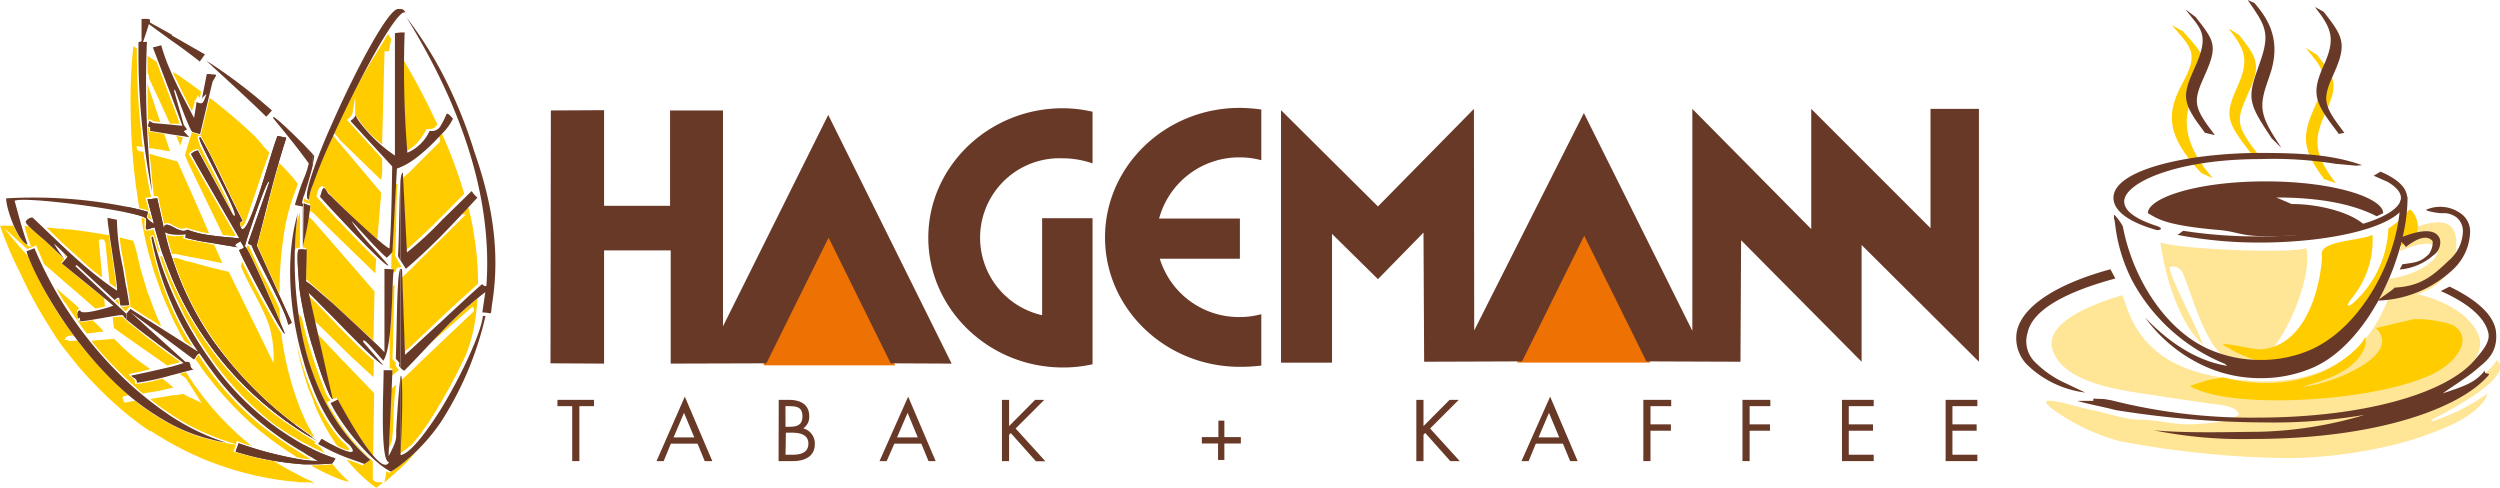 <svg xmlns="http://www.w3.org/2000/svg" width="349" height="68.15" viewBox="0 0 349 68.15"><path d="M484.1,411h-1v-7.67h-2.06v-.88h5.1v.88H484.1Z" transform="translate(-403.22 -346.63)" fill="#693928"/><path d="M496.87,408.57l-1,2.43h-1l3.95-9,3.84,9h-1.06l-1-2.43Zm1.84-4.31-1.46,3.43h2.89Z" transform="translate(-403.22 -346.63)" fill="#693928"/><path d="M511.93,402.45h1.4c1.56,0,2.86.57,2.86,2.31a1.91,1.91,0,0,1-.84,1.67,2.18,2.18,0,0,1,1.62,2.19c0,1.7-1.37,2.38-3.06,2.38h-2Zm.95,3.76h.36c1.08,0,2-.12,2-1.45s-.82-1.43-2-1.43h-.37Zm0,3.9h1c1.07,0,2.19-.26,2.19-1.56s-1.27-1.52-2.31-1.52h-.83Z" transform="translate(-403.22 -346.63)" fill="#693928"/><path d="M528.07,408.57,527,411h-1l4-9,3.84,9h-1l-1-2.43Zm1.85-4.31-1.47,3.43h2.89Z" transform="translate(-403.22 -346.63)" fill="#693928"/><path d="M547.72,402.45H549l-4,4,4.15,4.57h-1.32l-3.5-3.93-.24.24V411h-1v-8.55h1v3.66Z" transform="translate(-403.22 -346.63)" fill="#693928"/><path d="M574.14,405.35v2.3h2.3v.89h-2.3v2.3h-.88v-2.3H571v-.89h2.31v-2.3Z" transform="translate(-403.22 -346.63)" fill="#693928"/><path d="M605.58,402.45h1.28l-4,4L607,411h-1.32l-3.5-3.93-.24.24V411h-1v-8.55h1v3.66Z" transform="translate(-403.22 -346.63)" fill="#693928"/><path d="M617.62,408.57l-1,2.43h-1l4-9,3.84,9h-1.05l-1-2.43Zm1.84-4.31L618,407.69h2.89Z" transform="translate(-403.22 -346.63)" fill="#693928"/><path d="M633.63,403.33v2.54h2.85v.89h-2.85V411h-1v-8.55h3.89v.88Z" transform="translate(-403.22 -346.63)" fill="#693928"/><path d="M647.47,403.33v2.54h2.84v.89h-2.84V411h-1v-8.55h3.89v.88Z" transform="translate(-403.22 -346.63)" fill="#693928"/><path d="M660.36,402.45h4.43v.88h-3.48v2.54h3.38v.89h-3.38v3.35h3.48V411h-4.43Z" transform="translate(-403.22 -346.63)" fill="#693928"/><path d="M674.83,402.45h4.43v.88h-3.48v2.54h3.38v.89h-3.38v3.35h3.48V411h-4.43Z" transform="translate(-403.22 -346.63)" fill="#693928"/><polygon points="9.05 35.63 9.05 35.75 9.23 35.98 9.31 35.9 9.05 35.63 9.05 35.63" fill="#fc0"/><polygon points="9.05 35.75 9.05 35.63 9.01 35.56 8.82 35.41 9.05 35.75 9.05 35.75" fill="#fc0"/><path d="M414.23,382.64l-.34-.34c-.53-.45-1.06-.94-1.63-1.44-.83-.79-1.66-1.59-2.45-2.38l-.12-.08c.57,0,1.29.15,1.82.15.26,0,.53,0,.75.08.69,0,1.33.11,2,.19,1.4.19,2.8.42,4.2.64.31,2.42.76,5,1,7.38-.27-.19-.65-.49-.95-.68l-.57-5.6c-.15-.57-.45-.6-.94-.42l.49,5.23a26.19,26.19,0,0,1-3.22-2.73Z" transform="translate(-403.22 -346.63)" fill="#fc0"/><path d="M425.66,387.22c-.34-.94-.68-1.89-1-2.84l-.46-1.59c-.07-.19-.11-.37-.18-.6-.42-1.59-.76-3.18-1-4.77,0-.11-.07-.38-.07-.42a1.84,1.84,0,0,1,.49.23,6.64,6.64,0,0,0,0,1.55.92.92,0,0,0,.57,0c.07,0,.11,0,.18,0s.31-.11.46-.15l.83,3,.08.16-.27-.08c-.19-.68-.41-1.48-.64-2.19,0,0,0-.08,0-.12l-.42.23a.61.61,0,0,0,0,.42c.16.71.31,1.4.46,2.11.3,1.18.6,2.31,1,3.49.53,1.59,1.14,3.14,1.82,4.69.11.23.23.49.38.76a30.91,30.91,0,0,0,1.7,3.1,10.13,10.13,0,0,1,.53.87l-.53-.38-.57-.38a18.75,18.75,0,0,1-1.13-2.08,6.25,6.25,0,0,1-.38-.72c-.38-.83-.76-1.66-1.1-2.46-.26-.57-.49-1.17-.72-1.74Zm-1.44-10-.18-.12v-.87l.18.53.19.61a.47.47,0,0,1-.19-.15Zm5.95,15.59-.61-1.06-.57-1c-.38-.83-.75-1.67-1.13-2.46a5.69,5.69,0,0,1-.38-.83,43.09,43.09,0,0,1-1.82-4.73v-.31a1.49,1.49,0,0,1,.19,0c.49,1.36,1,2.73,1.63,4.05a7.24,7.24,0,0,0,.38.8c.53,1.13,1.1,2.23,1.7,3.33.19.34.42.68.61,1,.37.64.79,1.28,1.21,1.93.68,1,1.4,2,2.12,2.95a48.35,48.35,0,0,0,6.43,6.66,44.28,44.28,0,0,0,4.62,3.44,16.25,16.25,0,0,0,1.74,1.14c.23.15.42.26.64.38a2.58,2.58,0,0,0,.38.26l-.26.19a3.62,3.62,0,0,1,.9.53c.19.23.38.53.57.76l-1.59-.72c-.22-.11-.41-.23-.64-.34-.61-.3-1.17-.61-1.74-.95a38,38,0,0,1-3.6-2.38c-.34-.27-.68-.57-1-.83a44.3,44.3,0,0,1-8.55-9.88c-.42-.64-.84-1.29-1.21-2Z" transform="translate(-403.22 -346.63)" fill="#fc0"/><path d="M424.22,406.86a1.74,1.74,0,0,1-.18-.11c-.23-.19-.5-.34-.76-.53a45.52,45.52,0,0,1-3.67-2.91,57.63,57.63,0,0,1-5.38-5.45c-.68-.84-1.32-1.63-2-2.5s-1.4-1.93-2-2.95a60.36,60.36,0,0,1-4.2-7.69,49.62,49.62,0,0,1-2.8-6.58c.61,0,1.32,0,1.89,0a6.28,6.28,0,0,0,1.93,2.76l.53.19a24.21,24.21,0,0,1-.94-2.88c.19,0,.45,0,.6,0,.76.76,1.7,1.55,2.5,2.23.79.84,1.66,1.59,2.46,2.39l-.45.49c.18.15.37.3.52.45.69.57,1.33,1.1,2,1.67,1.18.94,2.31,1.89,3.48,2.8l.12,1.17c-.42.12-.91.19-1.33.31l-2.27-2-2-1.71-2.91-2.53c-.34-.83-.76-1.78-1.1-2.61a7.69,7.69,0,0,1-1.25.53l-3.29-3c1.06,1.29,2.23,2.73,3.45,4a49.19,49.19,0,0,0,5.1,9.35c.38.49.72,1,1.06,1.51l.16.19c-.72.08-.91,0-1.22.53,0,0,0,.08,0,.11h.45l.08.15,1.25-.07a2,2,0,0,1,.22.3,53.49,53.49,0,0,0,5.38,5.94c.49.5,1,.95,1.55,1.4l-.83.16a1.15,1.15,0,0,0,.26.87l1.48-.27a16.37,16.37,0,0,0,2,1.51l.18.12.46.34c.34.19.64.38,1,.6.61.35,1.21.65,1.82,1a3.35,3.35,0,0,0,.38.19c.57.26,1.13.53,1.7.76l.61.22c.34.12.68.27,1,.38.07,0,.11,0,.19,0a28.14,28.14,0,0,0,4.69,1,9.66,9.66,0,0,1-.34,1c1.4.38,2.8.75,4.2,1.06.53.07,1,.19,1.51.26,1,.65,2.05,1.25,3.11,1.78.57.3,1.13.61,1.74.87.23.12.42.19.64.3a1.16,1.16,0,0,1-.64,0c-.38,0-.72,0-1.1,0s-.45,0-.64-.07a34.93,34.93,0,0,1-4-.53l-.64-.11a45.61,45.61,0,0,1-8.55-2.62c-.42-.19-.8-.37-1.21-.53-.19-.11-.42-.18-.61-.3-.57-.26-1.13-.57-1.7-.87a2.24,2.24,0,0,1-.38-.19c-.61-.34-1.21-.68-1.82-1.06-.34-.19-.64-.38-1-.6-.15-.12-.3-.19-.46-.31Zm-12-18c-.37-.65-.79-1.33-1.13-2l1.13,1c.69.57,1.33,1.14,2,1.74l.12.12a.18.18,0,0,0-.12,0c-.49.23-.19,1.4-.11,1.78l.11-.15.12-.11a3.72,3.72,0,0,1,.11.38l1.7-.27a18.89,18.89,0,0,1,1.55,1.55l-2.34.3a15.51,15.51,0,0,1-1.14-1.55s-.07-.11-.11-.15c-.61-.87-1.25-1.78-1.86-2.72Zm38.23,23.5A13.82,13.82,0,0,0,452,413.9a8.35,8.35,0,0,1-1.55-.45,28.94,28.94,0,0,1-2.72-1.25l-.38-.19-.46-.26-.22-.16h.22c.84,0,1.71-.07,2.54-.11l.11-.15c.08.11.3.34.42.49s.34.38.49.57Z" transform="translate(-403.22 -346.63)" fill="#fc0"/><path d="M458,413c-.34.34-.76.68-1.14,1a10.16,10.16,0,0,0,.3-1.59,2.43,2.43,0,0,0,.42.22,1.54,1.54,0,0,0,.42-.3,20.24,20.24,0,0,0,2.46-1.93c.45-.41.9-.83,1.36-1.29-.46.53-.91,1-1.36,1.56A30.05,30.05,0,0,1,458,413Zm0-5.26a5.5,5.5,0,0,1-.27,1l-.19.5-.07.11c0-2.31.19-4.66.26-6.93l0-.37.07-1.06.16-.16.56-.53a42.44,42.44,0,0,0-.37,4.43v.61a17.35,17.35,0,0,1-.19,2.38Zm0-8.66a4,4,0,0,1,0-1h-.38c0-1.59,0-3.22,0-4.81.26-2,.3-4.31.38-6.39a.61.61,0,0,0,0-.23l.31-.3c-.15,3.44-.15,6.92-.31,10.37l.38.45.12.15c-.19.35.18.69.41.95l-.94.8Zm0-15h-.16c0-1.66.08-3.29.16-4.88.15-2.27.34-4.51.45-6.78a2.48,2.48,0,0,0,.26-.19l0,.19c-.19,2.77-.15,5.57-.27,8.29,0,.53-.07,1.14-.07,1.63l.87,1.51L459,384l-.19-.08a.9.9,0,0,0-.34.53l-.45.38a4.11,4.11,0,0,0,0-.72Zm2.46,24.79a7.92,7.92,0,0,1-1.4,1.06c0-1.82.22-3.67.22-5.45s0-3.22,0-4.81l1.18-1.09,1.47-1.44,7.38-7c.12-.38.19-.34-.15-.68l-5.71,4.95a62.15,62.15,0,0,1,6.43-6.13c0,.5-.08,1.1-.15,1.63a22.21,22.21,0,0,1-1.48,6.28,80.29,80.29,0,0,1-5.3,9.58c-.34.45-.68.94-1,1.4a16.29,16.29,0,0,1-1.47,1.74Zm0-13.81-.61.53-.15.15-.38-10.34c.38-.37.76-.75,1.14-1.09l1.47-1.48c2.12-2.12,4.28-4.2,6.32-6.28h-.6c.26-.3.6-.68.94-1a32,32,0,0,1,.84,4.12,42.24,42.24,0,0,1,.53,6.55c-.84.83-1.9,1.7-2.77,2.54-1.78,1.59-3.52,3.29-5.26,4.92-.49.49-1,.94-1.47,1.4Zm-9.92-17.57c1.7,1.82,3.44,3.6,5.19,5.3l-.12,2-5.07-4.92-3.56-3.48-.3-.27-.23.08c.08-.34.19-.87,0-1.14a3.82,3.82,0,0,1-.87-.3l.08-.23.08-.26c.11.26.26.26.6.38,0-.08,0-.19,0-.31a18.55,18.55,0,0,1,.64-2.31c.38-1.17.91-2.3,1.37-3.44.37-1,.9-2.08,1.36-3.06l.83,1,5.9,7L455.9,380c-1.85-1.47-3.67-3.29-5.41-5l-.91-.91c-.41-.42-.76-.87-1.13-1.33l-.27-.15c-.57.15-.64.95-.79,1.44.49.61,1,1.14,1.51,1.7s1.06,1.18,1.59,1.74Zm-5.94,3.79a.65.65,0,0,0-.23.45c0-1.17.11-2.42.23-3.59v-.38c.15-.49.38-1.06.49-1.55v5a.83.83,0,0,0-.49.08Zm0-8.4a28.1,28.1,0,0,0-1.59,5.49,51.34,51.34,0,0,0-.76,9.34l-2.27-4.92-.83-1.89c.26-1.1.57-2.19.83-3.29.27-.87.49-1.78.72-2.69.45-1.85,1-3.75,1.48-5.56a33,33,0,0,1,2.42,2.65c0,.07.11.15.19.26a3.57,3.57,0,0,0-.19.61Zm1.74,17a18.15,18.15,0,0,1-.19-2.12c.08.07.15.11.19.19.23.19.42.41.64.6,1.21,1.22,2.39,2.46,3.56,3.71,1.59,1.63,3.18,3.26,4.88,4.73l-.07,2.27c-1-.87-2.05-1.89-3.07-2.8-.57-.56-1.13-1.13-1.74-1.7-1.17-1.17-2.38-2.35-3.56-3.48a6.39,6.39,0,0,1-.53-.49l-.11-.91Zm0-3.94a1.63,1.63,0,0,0-.38-.3c0-1.44,0-3,0-4.43h-.46c.23-1.47.57-2.95.8-4.39l.64.64,3.56,4.09,5,5.76-.15,6.88c-.83-.83-1.78-1.59-2.65-2.42s-1.47-1.36-2.23-2.08c-1.17-1.1-2.35-2.2-3.56-3.22a6.2,6.2,0,0,0-.64-.53Zm4.2-20-.68-.72c.23-.53.45-1.06.68-1.55a89.79,89.79,0,0,1,5.68-10.37c.38-.6.79-1.32,1.17-1.93l.45.72-.34,1.7a4.41,4.41,0,0,0-.6,0l-.34,13a15.33,15.33,0,0,1-3.75-4.2l0-2.46-.41,2.42a2.3,2.3,0,0,1-.76.8l4.92,5.41c0,.45.11,2.72-.19,2.95L450.49,366Zm-4.2,35.12a46.8,46.8,0,0,1-1.74-6.47c0-.19-.08-.34-.12-.53l.12.46a47.16,47.16,0,0,0,1.74,5.71c.11.27.19.53.3.8l.34.79a23.32,23.32,0,0,0,3.56,5.94,14.27,14.27,0,0,0,1.1,1.1c.6.76.49.64-.34.49-.34-.15-.57-.23-.76-.34a1.54,1.54,0,0,1-.61-.68,27.79,27.79,0,0,1-2.91-5.53s0-.07,0-.11c-.22-.53-.45-1.1-.64-1.63ZM424,398.23c-.91.23-1.93.42-2.84.65.26.3.79.64.91.94l0,.38a8.91,8.91,0,0,0,1.9-.26.3.3,0,0,1,.18,0l.46-.11c.34-.12.68-.19,1-.27a.67.67,0,0,0,.27-.07c.53.37,1.06.83,1.55,1.24l-1.82.42-1,.19-.46.08-.18,0-.8.16-.45-.38c-1.1-.95-2.16-2-3.18-3a39.16,39.16,0,0,1-3.56-4l3.18-.27.38.38A27.16,27.16,0,0,0,424,398l.18.11a.35.35,0,0,1-.18.11Zm.18,4.13.46-.11,1-.15,1.82-.31.38,0,.94-.18.76.41.61.27,1.21.6L430.17,401l-.61-.95-.42-.64-.87-.61a4.16,4.16,0,0,0,.91-.22,4.78,4.78,0,0,1,.38.6c.19.3.42.61.61.91.37.53.79,1.1,1.21,1.66a40.57,40.57,0,0,0,7,7.16,17.5,17.5,0,0,1-2.08-.72l-.15.45a37.72,37.72,0,0,1-4.77-1.78c-.42-.19-.8-.37-1.21-.6a5.73,5.73,0,0,1-.61-.3c-.57-.31-1.13-.61-1.7-1l-.38-.23-1.82-1.24-1-.76c-.15-.12-.3-.23-.46-.38Zm7.16-4.39c-.27-.42-.57-.83-.84-1.21.16-.19.27-.42.42-.61.15.19.27.42.42.65a41.48,41.48,0,0,0,8.55,9.42c.64.49,1.29.95,1.93,1.4.87.64,1.78,1.25,2.69,1.82.57.38,1.17.72,1.74,1.09a1.93,1.93,0,0,1,.34.19,1.31,1.31,0,0,0-.34,0c-.49,0-1-.16-1.51-.23a.83.83,0,0,1-.23-.15,48.78,48.78,0,0,1-4.62-3.26c-.91-.72-1.78-1.47-2.61-2.27a50.29,50.29,0,0,1-5.79-6.62.79.79,0,0,1-.15-.19Zm19.11,4.65-.08-.18-.18-.31-.53.23c-1-3-2-6-2.77-9.05-.07-.34-.19-.68-.26-1l.26.23,3.56,3.78,5,5.19-.15,8.74a45.73,45.73,0,0,1-4.55-7.15l-.26-.46Zm-3.56,11.43c.08,0,.15,0,.23.08h-.23v-.08Zm0-15.25c-.11-.34-.22-.64-.34-1s-.19-.61-.3-.95a36.89,36.89,0,0,1-1.4-6.47l.49.57c.27,1.17.57,2.38.91,3.56.19.68.42,1.32.64,2,.53,1.7,1.18,3.37,1.82,5a2.58,2.58,0,0,0,.68,1l-.57.26c.5.91,1.06,1.78,1.63,2.69a28.06,28.06,0,0,0,4.81,5.56v2.47c.34.64.83.37,1.43.52l-.94.72a21.35,21.35,0,0,1-4.13-3.93,17.61,17.61,0,0,1,2.2.79l1.1-.79a31.88,31.88,0,0,1-2.77-2.8,24.72,24.72,0,0,1-1.7-2.2,30.65,30.65,0,0,1-3.56-7Zm-2.38,7.12a50.41,50.41,0,0,1-4.62-3.9,48.81,48.81,0,0,1-8.55-10.56c-.42-.68-.84-1.44-1.21-2.16-.19-.34-.34-.68-.53-1.06a.32.32,0,0,0-.08-.15c-.6-1.32-1.21-2.72-1.7-4.12a11.23,11.23,0,0,1-.38-1.06c0-.08,0-.19-.08-.27.19,0,.31,0,.46,0,.49.11,1.1.34,1.55.49,0,0,.11,0,.15,0l.61.15,1.21.34c1.28.34,2.57.68,3.82.95l4.73,9.65,1.51,3.1a15.65,15.65,0,0,0-.49-4.8,15.32,15.32,0,0,0-1-2.54c-.95-2.08-2.19-4.05-3.06-6.17l.18-.64c.88,1.85,1.9,3.74,2.88,5.56.23.42.49.83.72,1.25.57,1,1.17,2.16,1.85,3.14a43,43,0,0,0,2.05,8.9,31.73,31.73,0,0,0,1.74,4.16c.23.38.42.75.64,1.13a2.4,2.4,0,0,0,.27.46,2.43,2.43,0,0,1-.27-.19l-.64-.42c-.57-.45-1.17-.87-1.74-1.32Zm-18.89-14a1.78,1.78,0,0,0,.12.27l-.12-.08-1-.64-.46-.3-.18-.08-2.62-1.7-.6.72-.68-.69a2.74,2.74,0,0,0,1.36-.18c-.34-2.24-.72-4.55-1.1-6.74a20.41,20.41,0,0,1-.41-2.73c.56.16,1.28.34,1.89.46a23.39,23.39,0,0,1,.79,3c.31,1.4.84,2.87,1.21,4.24a1.48,1.48,0,0,1,.16.37c.07.16.11.31.18.46l.46,1.25c.3.79.64,1.63,1,2.38Zm-6.05.8-.46-.31-.15-1.51c.19,0,.38,0,.61,0a1.47,1.47,0,0,1,.41-.07h.31l.87.83c.94.72,1.89,1.51,2.84,2.27a1.74,1.74,0,0,0,.18.11,4,4,0,0,1,.46.38,9.15,9.15,0,0,1,1,.76c.61.45,1.21.91,1.82,1.32a1.31,1.31,0,0,0,.38.27,3.64,3.64,0,0,0,.41.3l.08.12c-.19.07-.34.11-.49.15a2.22,2.22,0,0,1-.38.07,7.25,7.25,0,0,0-.87.27l-.95-.68-1-.69-.46-.34-.18-.11-4.43-3.1Zm0-4.28.15-.08a3.41,3.41,0,0,1,.11.8l-.26-.27-.27-.26.27-.19ZM424,377.15c-.08-.07-.12-.15-.19-.22l.19-.72v.94Zm7.34-16.53,0,.11,0-.15.07-.12,0,.12,0,0Zm-2.58,5.18-.37,1.14-.57-1.33.94.19ZM427.48,357c0-.11-.11-.23-.15-.34a.28.28,0,0,1,.15.08,3.2,3.2,0,0,0,.38.22c.57.38,1.13.8,1.7,1.18.23.15.42.3.61.45.37.27.75.53,1.13.83l-.19.91-.3-.41-.27.68h-.15a2.45,2.45,0,0,1-.22,1.06,2.88,2.88,0,0,1-.19.45,6.44,6.44,0,0,0-.42-.83c-.57-1.17-1.17-2.31-1.7-3.48a7.24,7.24,0,0,1-.38-.8Zm0,25.09-.27,0c-.22-.87-.53-1.82-.75-2.69a2.77,2.77,0,0,0,1,.19,1.11,1.11,0,0,0,.38,0,7.48,7.48,0,0,0,1-.08,1.46,1.46,0,0,0,0,.42l.76.22c.11,0,.19,0,.27,0s.22,0,.34.08l1.21.22c.57.12,1.17.23,1.7.35l1.14,2.57-2.84-.57-1.21-.23-.61-.11-1.7-.34-.38-.08Zm-1.82.69-.11-.34a.15.15,0,0,1,.11,0v.31Zm-1.44-13.44-.11-1.1v-.11h.11l.46.15,1,.27,1.82.49.38.11.11,0,1.59,3.59.61,1.37,1.21,2.76,1,2.31c-.34,0-.68-.08-1-.15s-.8-.19-1.21-.31a2.86,2.86,0,0,1-.61-.19c-.11,0-.19-.07-.3-.11a1.44,1.44,0,0,1-1.4-.11c-.15,0-.27-.12-.38-.15-.53-.31-1-.57-1.36-.27l-.46-2-.41-1.9a1.38,1.38,0,0,1-.57,0c-.19-1.51-.34-3.18-.46-4.73Zm-.18-12-.23-.57v-.26c0-.68,0-1.4,0-2.08l.19.11.18.12.46.3.45.3.53,1.44,1.82,4.84.38,1,.49,1.36-.49,0-.38,0-.49,0-1.33-2.92-1-2.12-.46-1-.18-.38Zm0,5.91-.16.34-.07-3.26v-2.08l.23.8.18.49.46,1.4.91,2.72-.91-.07-.46-.27-.18-.07Zm0,4.08c0-.94-.12-2-.16-2.87l.16,0V365l.18,0,.46.08,1,.15.46.08.83,2.46-1.29-.23-1-.15-.46-.08-.18,0Zm0,6.89h-.53l.53,1.86a8.75,8.75,0,0,0-1.37-.38A86.37,86.37,0,0,1,421.46,362a70.37,70.37,0,0,1,.38-8.94l.49.34a100.76,100.76,0,0,0,.61,11.77c0,.65.15,1.33.19,2l-.84-.15c0,.72.31.68.95.83.23,1.71.49,3.37.8,5,.07.26.11.53.18.83a1.78,1.78,0,0,1,.08.45,1.8,1.8,0,0,0-.26,0ZM439.93,367c.3.31.61.61.87.91a7.45,7.45,0,0,1-.3.91l-.57,1.63-2.38,7a2.19,2.19,0,0,1-.61.91c-.11,0-.23-.5-.23-.57l.46-.31c-1.25-2.45-2.42-4.95-3.6-7.41-.72-1.4-1.44-2.88-2.19-4.24l-.12-.23-.26-.07-.19.15a4.57,4.57,0,0,0,.57,1.78,1.47,1.47,0,0,1,.15.34c1.25,2.53,2.61,5,3.75,7.6l.22.5.08.3-4.2-7.8-.53-1a2.24,2.24,0,0,0-.68.23,3,3,0,0,0-.61.49c.23.34.42.68.61,1,.41.72.79,1.44,1.21,2.16,1.51,2.65,3.06,5.26,4.54,7.91l.23.38c-.61,0-1.21-.08-1.82-.12-.95-2.08-2-4.12-2.95-6.17-.42-.83-.8-1.66-1.21-2.49-.19-.42-.42-.87-.61-1.29-.07-.19-.19-.38-.26-.57l-.12-.34-.15-.26.53-1.82.42-1.36.19,0,1.06.35.15-.61,1.1-4.62a75.86,75.86,0,0,1,6.39,5.45c.34.42.72.8,1.06,1.21Zm20.48.46a3.05,3.05,0,0,1-.42.19c-.23-2.31-.19-4.7-.42-7,0-1.86-.07-3.87-.07-5.72.3.49.6,1,.91,1.55.49.87,1,1.78,1.47,2.69l.91,1.74c.49,1,1,2.08,1.48,3.07-.38.64-.76.68-1.52.68a9.38,9.38,0,0,1-.87,1.4,6.23,6.23,0,0,1-1.47,1.4Zm0,13.66c-.19.15-.34.27-.5.42l-.49-10c.3-.31.65-.61,1-.91l1.47-1.48c.91-.91,1.86-1.85,2.76-2.72,0-.27,0-.57-.18-.72l.26-.34.15-.16a63.73,63.73,0,0,1,3.14,8.48c-2,2-4.05,4.13-6.13,6.06-.49.49-1,.91-1.47,1.36Zm-20.48,4c.68,1.25,1.33,2.54,1.93,3.79l.38.79c0,.68.11,1.4.15,2.05-.79-1.82-1.55-3.71-2.35-5.49l-.11-.23a36.77,36.77,0,0,0-2.31-4.77l.15-.38c.23.19.23,0,.34.38.53,1.29,1.18,2.58,1.82,3.86Z" transform="translate(-403.22 -346.63)" fill="#fc0"/><path d="M459.12,399.26v10.67c.34-4.92.34-12.07,0-10.67Z" transform="translate(-403.22 -346.63)" fill="#693928"/><path d="M459.12,383v-11c-.19,2.31-.15,7.35-.34,10.37l.34.65Z" transform="translate(-403.22 -346.63)" fill="#693928"/><path d="M459.12,398V384.16c-.53.45-.49,8.86-.64,12.56,1.06,1.06,0,.5.64,1.25Z" transform="translate(-403.22 -346.63)" fill="#693928"/><path d="M449.66,402.36c-.72-.34-4-9.87-4.66-15.59,0-.42-.49-5.22-.07-5.3s.72,0,1.09,0c0,1.48-.07,2.92-.07,4.39l3.71,16.5Z" transform="translate(-403.22 -346.63)" fill="#693928"/><path d="M446.86,407.74v.07a3.89,3.89,0,0,0,.72.42c-.27-.15-.5-.34-.72-.49Z" transform="translate(-403.22 -346.63)" fill="#693928"/><path d="M446.86,393.09V395c1.13,3.86,2.38,7.19,2.8,7.38l-2.8-9.27Z" transform="translate(-403.22 -346.63)" fill="#693928"/><path d="M446.86,368.15v1.55a9.78,9.78,0,0,0,.22-1.32l-.22-.23Z" transform="translate(-403.22 -346.63)" fill="#693928"/><path d="M446.86,410.5v-1.17c-.42-.19-.8-.38-1.21-.61v1.06a11,11,0,0,0,1.21.72Z" transform="translate(-403.22 -346.63)" fill="#693928"/><path d="M445.65,375v5.34a36.42,36.42,0,0,0,.9-5,6.07,6.07,0,0,1-.9-.34Z" transform="translate(-403.22 -346.63)" fill="#693928"/><path d="M445.65,390.37v-8.9a4.32,4.32,0,0,0-.72,0c-.42.08.07,4.88.07,5.3.15,1.1.38,2.31.65,3.6Z" transform="translate(-403.22 -346.63)" fill="#693928"/><path d="M432.66,355.51v.19c2.58,2.38,5.19,4.73,7.73,7.23l.79-.87a73.86,73.86,0,0,0-8.52-6.55Z" transform="translate(-403.22 -346.63)" fill="#693928"/><path d="M432.66,355.7v-.19a8,8,0,0,1-.75-.49c.26.22.49.45.75.68Z" transform="translate(-403.22 -346.63)" fill="#693928"/><path d="M432.66,395v-1.21a43.68,43.68,0,0,1-5.48-11.32v2.84a45.69,45.69,0,0,0,5.48,9.69Z" transform="translate(-403.22 -346.63)" fill="#693928"/><path d="M464.76,377.5c2-1.93,3.9-3.82,4.31-4.2a3.33,3.33,0,0,0,.8.91c-1.67,1.81-3.37,3.63-5.11,5.41-1.55,1.55-3.14,3.06-4.88,4.54l-.76-1.21v-11c.07-.79.19-1.24.34-1.21l.57,11.13a48.28,48.28,0,0,0,4.73-4.35Z" transform="translate(-403.22 -346.63)" fill="#693928"/><path d="M464.76,364.14a11.52,11.52,0,0,0,.79-1.59c.23-.23.76.53.91.64a7.93,7.93,0,0,1-1.7,2.27c-1.55,1.71-3.79,3.79-5.64,4.51a3.3,3.3,0,0,1-.49.19L458,381.74c-.11.3-.6.68-.79.87-1.7-1.44-5.15-5.53-4.85-5,1.44,2.23,3.41,4,5.08,6.06-.16.45-5-4.66-7.72-7.57-1.06-1.14-1.82-2-1.82-2,.38-1.21.41-1.78,1.13-.45a5.66,5.66,0,0,1,.69.64c2,2,7.53,7.15,7.87,7,.26-3.14.3-6.81.38-11.43l-5.83-6.35c.73-.51.73-.87.73-.87s0,.27.48.94a20.77,20.77,0,0,0,5,4.77V351.27c.27-.07.53-.07.76-.11l.6,0a147,147,0,0,0,.38,16.79,6,6,0,0,0,3.11-3.06,1.39,1.39,0,0,0,1.55-.72Z" transform="translate(-403.22 -346.63)" fill="#693928"/><path d="M464.76,357.78c-1.44-3-3.07-5.9-4.77-8.7a56.61,56.61,0,0,1,4.77,7.41,65.33,65.33,0,0,1,4.69,11.36c2.42,6.89,3.63,13.74,2.5,21-.34,2.12.19,1.4-1.4,1.4l.42-2.84a51.28,51.28,0,0,0-6.21,5.64c-1.74,1.78-3.41,3.64-5.11,5.34a2,2,0,0,1-.53-.42V384.16c.07,0,.15,0,.23.11l.41,11.89c.91-.8,2.92-2.69,5-4.58,2.84-2.65,5.75-5.34,5.75-5.26.19,0,.19.34.61.22.72-10-2.05-19.79-6.36-28.76Z" transform="translate(-403.22 -346.63)" fill="#693928"/><path d="M427.18,351.57c1.55.87,3.1,1.78,4.65,2.65l-.72,1c-1.28-1-2.61-2-3.93-2.91L424,350c-.23.8-.53,1.67-.8,2.46,0,.08.42,0,.53,0a139.39,139.39,0,0,0,.72,21,99.39,99.39,0,0,1-1.89-20.92c0-.12.27,0,.42-.19l0-3.07c.19,0,1.17-.08,1.17.11s0,.38,0,.38c1,.57,2.08,1.14,3.11,1.74Z" transform="translate(-403.22 -346.63)" fill="#693928"/><path d="M427.18,379.35a3.41,3.41,0,0,1-.95-.3,33.36,33.36,0,0,0,.95,3.44v2.84c-.53-1.25-1-2.53-1.48-3.86l-.91-3.1c-1.55.41-1.17.68-1.17-1.14,0-.26-1.1-.6-2.76-.94v-.8c1,.19,2,.42,3,.72l-.16.65c-.18.15.61.83,1,1l-.91-3.41c.34,0,1-.11,1.36-.15l.95,4.28c0-.76.49-.65,1.1-.34s1.59.91,2.15.45a13.54,13.54,0,0,0,3.33.8c1.22.19,2.5.26,3.94.41-1.32-2.34-2.65-4.58-3.94-6.85-.94-1.62-1.89-3.25-2.8-4.92a1.78,1.78,0,0,1,.95-.49l1.85,3.41,3.07,5.64c1.06.71-1.32-3.79-3.07-7.23-1.13-2.2-2-3.94-1.47-3.64.53.91,1,1.82,1.47,2.73,1.48,3,2.8,5.9,4.36,8.89-.12.12-.38.19-.38.42.76,4.12,4.31-10,5.3-12.26l1.21.26c-1.63,5-2.8,10-4.13,15.06l4.88,10.72a.73.73,0,0,1-.49.3c-.22-1.82-4.35-9-5.11-11.09a.9.9,0,0,1-.49-.27c1-2.83,2-5.64,2.95-8.47-.07-1.14-2.27,5.33-3.14,8l-.26.91c.49.07,5.22,11.28,5.56,12.11.11.95-5.37-9.31-6.36-11.58.84-.42.84-.12.19-1.25-.23.23-1.29.53-.34.87-.34-.08-2.08-.34-3.75-.64a28.42,28.42,0,0,1-3.59-.72,2.63,2.63,0,0,1,.07-.49,8.53,8.53,0,0,1-2,0Z" transform="translate(-403.22 -346.63)" fill="#693928"/><path d="M449.7,403.5a5.76,5.76,0,0,1-.34-.61l.34-.15.68-.34c.49.87,5.94,11.17,7.15,8.74-1.33,0-.72-10.82-.76-12.83H458c0,.84-.56,12-.53,12,1.21-2.27,1.06-2.53,1.06-3.59.27-4.66.5-6.85.61-7.46v10.9c1.29-.19,3.48-3,5.64-6.43,2.84-4.66,5.56-10.53,5.86-13H471a46.32,46.32,0,0,1-6.24,14.83,26.5,26.5,0,0,1-5.64,6,13.57,13.57,0,0,1-1.33.91c-2.11-1-5.82-4.92-8.09-8.93Z" transform="translate(-403.22 -346.63)" fill="#693928"/><path d="M446.86,407.81c-.42-.22-.8-.49-1.21-.72a47.14,47.14,0,0,1-13-12.07v-1.21a53.83,53.83,0,0,0,13,13.06l1.21.87v.07Z" transform="translate(-403.22 -346.63)" fill="#693928"/><path d="M432.66,395a45.69,45.69,0,0,1-5.48-9.69v-2.84a43.68,43.68,0,0,0,5.48,11.32,53.83,53.83,0,0,0,13,13.06l1.21.87a8.37,8.37,0,0,1-1.21-.65,47.14,47.14,0,0,1-13-12.07Z" transform="translate(-403.22 -346.63)" fill="#693928"/><path d="M420.86,376.29c-4.81-1-14.42-2.16-15.6-1.63.61,2.23,1.06,4,1.82,6.13-1.32-.38-3-4.92-3-6.47a66.33,66.33,0,0,1,16.81,1.17c1,.19,2,.42,3,.72l-.16.65c-.18.15.61.83,1,1l-.91-3.41c.34,0,1-.11,1.36-.15l.95,4.28c0-.76.49-.65,1.1-.34s1.59.91,2.15.45a13.54,13.54,0,0,0,3.33.8c1.22.19,2.5.26,3.94.41-1.32-2.34-2.65-4.58-3.94-6.85-.94-1.62-1.89-3.25-2.8-4.92a1.78,1.78,0,0,1,.95-.49l1.85,3.41,3.07,5.64c1.06.71-1.32-3.79-3.07-7.23-1.13-2.2-2-3.94-1.47-3.64.53.91,1,1.82,1.47,2.73,1.48,3,2.8,5.9,4.36,8.89-.12.12-.38.19-.38.42.76,4.12,4.31-10,5.3-12.26l1.21.26c-1.63,5-2.8,10-4.13,15.06l4.88,10.72a.73.73,0,0,1-.49.3c-.22-1.82-4.35-9-5.11-11.09a.9.9,0,0,1-.49-.27c1-2.83,2-5.64,2.95-8.47-.07-1.14-2.27,5.33-3.14,8l-.26.91c.49.07,5.22,11.28,5.56,12.11.11.95-5.37-9.31-6.36-11.58.84-.42.84-.12.19-1.25-.23.23-1.29.53-.34.87-.34-.08-2.08-.34-3.75-.64a28.42,28.42,0,0,1-3.59-.72,2.63,2.63,0,0,1,.07-.49,8.53,8.53,0,0,1-2,0,3.41,3.41,0,0,1-.95-.3,33.36,33.36,0,0,0,.95,3.44,43.68,43.68,0,0,0,5.48,11.32,53.83,53.83,0,0,0,13,13.06l1.21.87a8.37,8.37,0,0,1-1.21-.65,47.14,47.14,0,0,1-13-12.07,45.69,45.69,0,0,1-5.48-9.69c-.53-1.25-1-2.53-1.48-3.86l-.91-3.1c-1.55.41-1.17.68-1.17-1.14,0-.26-1.1-.6-2.76-.94Z" transform="translate(-403.22 -346.63)" fill="#693928"/><path d="M420.86,386.7l.41,2.46c0,.07-.22.11-.41.11a5.86,5.86,0,0,1-.84,0c-.19-1,0-1.44-.79-.76l-5.3-4.88-.19.15,7.08,6.62,0,.76c-.27-.26-.42-.42-.34-.42-.23-.18-.19-.11-.53-.11-1.78.23-3.71.68-5.49.87-.12-.11,0-.87-.34-.34-.12-.42-.23-1.21.3-1.21,0,.83,4.13-.45,4.62-.64-2.35-2-4.81-3.94-7.19-5.91l.79-.91a26,26,0,0,0-1.89-1.85,21.35,21.35,0,0,0,1.44,2.12s-2.39-2.27-2.69-2.54-2.76-2.27-2.69-2.61.76-.75,1-.57c3.06,2.84,7.41,7.35,11.73,10.15.26-.08-1.51-10.15-1.29-10.15l1.29.27a33,33,0,0,0,.83,6.62l.46,2.77Z" transform="translate(-403.22 -346.63)" fill="#693928"/><path d="M432.66,407.66c.69.27,1.4.53,2.16.76a17.53,17.53,0,0,1-2.16-.46,23.11,23.11,0,0,1-5.48-2.08,34.43,34.43,0,0,1-6.32-4.35c-8.37-7.27-13.44-17.71-13.93-19.83.34-.11.79-.3,1.1-.42a54.26,54.26,0,0,0,12.83,18.51,48.66,48.66,0,0,0,6.32,5,33,33,0,0,0,5.48,2.87Z" transform="translate(-403.22 -346.63)" fill="#693928"/><path d="M449.7,410.5a2,2,0,0,1,.34.15l-.34.53-.12.15c-.94.08-1.85.12-2.72.12-.42,0-.8,0-1.21,0a42.16,42.16,0,0,1-9.54-1.78c.11-.34.3-.79.41-1.17a51,51,0,0,0,9.13,2.34l1.21.12c.26,0,.53,0,.83.07-.3-.15-.57-.34-.83-.49v-1.17a23.82,23.82,0,0,0,2.84,1.17Z" transform="translate(-403.22 -346.63)" fill="#693928"/><path d="M427.18,399a32.66,32.66,0,0,1-4.85,1.06c0-.72-.53-.57-.79-1,.49-.08,3.59-.76,5.64-1.25.83-.23,1.47-.42,1.66-.5-.07-.07-.76-.56-1.66-1.24-2-1.48-5.23-3.9-6.32-4.85v-.79l.56-.68,5.76,3.63,3.67,2.34a37.86,37.86,0,0,1-3.67-6.69,42.65,42.65,0,0,1-2.84-9.28l.23-.11A52.09,52.09,0,0,0,432.66,397a38.52,38.52,0,0,0,13,11.73c.41.23.79.42,1.21.61a23.82,23.82,0,0,0,2.84,1.17,2,2,0,0,1,.34.15l-.34.53-.12.15c-.94.08-1.85.12-2.72.12-.42,0-.8,0-1.21,0a42.16,42.16,0,0,1-9.54-1.78c.11-.34.3-.79.41-1.17a51,51,0,0,0,9.13,2.34l1.21.12c.26,0,.53,0,.83.07-.3-.15-.57-.34-.83-.49a11,11,0,0,1-1.21-.72,41.57,41.57,0,0,1-13-11.62c-.53-.72-1.06-1.47-1.59-2.23-.45.11-.53.72-.79.83l-3.1-2.31-5.72-4.27,5.72,5.18,1.93,1.74c1.09-.15.34.8,1.17,1.06-.38.08-1.67.42-3.1.8Z" transform="translate(-403.22 -346.63)" fill="#693928"/><path d="M432.66,357c1,.07.84-.08.23,1.06l-.23.94-1.51,6.36-1.06-.3c-.42-.23-2.19-5.26-2.46-5.94l-.11.19,1.36,4.77.45.6-.45.27.76.83-2.46-.38-3-.49,0-.49-.34-.16.22-.75.57.3,2.54.23,1.51.15-1.51-4.09-2.61-6.85,1.17-.3a26.67,26.67,0,0,0,1.44,3.9c.9,2.08,2,4.08,3.14,6.24.11-.68.26-1.51.34-2.23,1,.49.94,0,1.4-1.1a2.43,2.43,0,0,0-.64.64l.68-3.44a2.83,2.83,0,0,0,.56,0Z" transform="translate(-403.22 -346.63)" fill="#693928"/><path d="M446.86,372.5a8.76,8.76,0,0,0-.53,2c-.53-.07-.23-1.59.53-3.82.64-1.93,1.66-4.47,2.84-7.08,3.25-7.34,7.72-15.71,9.08-15.71,0,0,.19,0,.34,0a.65.65,0,0,1,.68.49c-.15-.08-.38,0-.68.3-1.86,1.74-6.32,10.14-9.42,17a70,70,0,0,0-2.84,6.85Zm-1.21,1.4c-.27.87-.38,1.4-.08,1.06l.08,5.38c-.08.41-.16.72-.16.83l0-5.72a7.63,7.63,0,0,1-1.1-.22,35.67,35.67,0,0,1,1.29-3.79,10.58,10.58,0,0,0,.64-2c-.23-.31-.42-.61-.64-.87-1.4-1.9-2.69-3.45-4.24-5.34-.65-1.14,2.15,1.55,4.24,3.63.45.5.87.91,1.21,1.29v1.55c-.34,1.4-.87,3.11-1.21,4.2Z" transform="translate(-403.22 -346.63)" fill="#693928"/><path d="M445.65,397.25c-2-6.62-2.69-14.6-.87-20.81a52.23,52.23,0,0,0,.87,18.13,34.39,34.39,0,0,0,1.21,4.05,30.33,30.33,0,0,0,2.84,6,26.4,26.4,0,0,0,5.22,6.21l-.83.57c-1.25-.49-2.35-.76-4.39-1.7-.61-.31-1.29-.65-2.09-1.1.08,0,.42-.68.53-.72.38.23.95.57,1.56.87,1.7.91,3.7,1.63,2.3,0a11.7,11.7,0,0,1-2.3-2.57,26.18,26.18,0,0,1-2.84-5.45,35.76,35.76,0,0,1-1.21-3.45ZM449.7,389c2.46,2.27,5.29,4.92,5.56,5.19a22.67,22.67,0,0,1,1.63,1.62c0-3.82,0-7.83,0-11.65l1.29.07c-.3,2.54-.11,10.64-1.44,12.76-.6-.61-3.06-3.71-2.8-2.61l2.8,3.25c-.91-.42-4.08-3.67-7.07-6.74-1-1-2-2-2.84-2.87a9.78,9.78,0,0,1-.72-.72,23.51,23.51,0,0,0,.72,5.75l2.84,9.24c-.88-2.62-2.09-5.95-2.84-9.24V395c-.46-1.51-.87-3.1-1.21-4.61v-8.9a1.14,1.14,0,0,0,.37,0c0,1.48-.07,2.92-.07,4.39,0,0,.38.23.91.65L449.7,389Z" transform="translate(-403.22 -346.63)" fill="#693928"/><polygon points="212.34 50.28 229.85 50.28 221.18 32.67 212.34 50.28 212.34 50.28" fill="#ee7203"/><polygon points="212.34 50.28 229.85 50.28 221.18 32.67 212.34 50.28 212.34 50.28" fill="none" stroke="#ee7203" stroke-miterlimit="3.86" stroke-width="0.68"/><polygon points="106.96 50.51 124.43 50.51 115.71 32.88 106.96 50.51 106.96 50.51" fill="#ee7203"/><polygon points="106.96 50.66 124.43 50.66 115.71 32.88 106.96 50.51 106.96 50.66" fill="none" stroke="#ee7203" stroke-miterlimit="3.86" stroke-width="0.68"/><polygon points="76.85 50.72 84.33 50.76 84.33 34.96 93.63 34.96 93.63 50.76 106.99 50.72 115.67 33.18 124.34 50.72 132.85 50.76 115.62 16.04 100.93 45.55 100.93 15.42 93.54 15.42 93.54 28.73 84.33 28.73 84.33 15.38 76.9 15.42 76.85 50.72 76.85 50.72" fill="#693928"/><polygon points="178.83 50.63 185.95 50.63 185.95 32.65 192.36 38.97 198.72 32.47 198.81 50.5 212.48 50.45 221.16 32.91 229.84 50.45 242.97 50.5 243.06 33.54 259.88 50.5 259.88 34.2 276.26 50.5 276.26 15.2 269.5 15.2 269.5 31.85 252.85 15.2 252.85 31.98 236.25 15.2 236.25 46.18 221.11 15.78 205.8 46.13 205.76 15.2 192.36 28.82 178.83 15.38 178.83 50.63 178.83 50.63" fill="#693928"/><path d="M555.7,377.09h-7v13.54a11.09,11.09,0,0,1,2.9-21.9,12.77,12.77,0,0,1,4.14.71v-7.21a18.32,18.32,0,0,0-4.14-.49c-10.37,0-18.79,8.14-18.79,18.07s8.42,18.12,18.79,18.12a18.3,18.3,0,0,0,4.14-.45v-1.2h0V377.09Z" transform="translate(-403.22 -346.63)" fill="#693928"/><path d="M565,377.14h11.31v5.61H565.13a11.55,11.55,0,0,0,11.17,8.14,11.41,11.41,0,0,0,3-.4v7.17a23.58,23.58,0,0,1-3,.18c-10.37,0-18.82-8.1-18.82-18.07s8.45-18.08,18.82-18.08a22,22,0,0,1,3,.23V369a11.41,11.41,0,0,0-3-.4,11.58,11.58,0,0,0-11.26,8.5Z" transform="translate(-403.22 -346.63)" fill="#693928"/><path d="M737,387.27c-4.09,12-13.76,13.91-24.49,11.91s-12-8.75-13-11.34c-3.12.91-11,3.55-9.76,7.59,1.59,5.07,10.69,5.79,15.21,6.53,2.26.38,4.56.67,6.77,1,1.36.19,3.56.27,4.07,1.5-1.35,1.18-4.31,1.24-6.11,1.38-2.58.2-5.09-.6-7.72-.62-2.19,0-4.76-1-6.89-1.38-1.73-.31-8.65-2.63-5.32-.11a28.11,28.11,0,0,0,9.48,4.51,133.61,133.61,0,0,0,23.8,2.35,67.42,67.42,0,0,0,14.9-2,46.3,46.3,0,0,0,7.16-2.5c1.61-.66,5-2.64,5.34-4.5a27.85,27.85,0,0,1-7.91,3.92l.38-.43c1.5-.7,6.45-3.39,8.22-5.27s1-2.47.6-2.9c-.6,1.34-4.09,4.3-8.61,5.54,1.08-1.35,7.42-5.29,6.16-8.88s-7-6.29-12.23-6.24" transform="translate(-403.22 -346.63)" fill="#ffe596" style="isolation:isolate"/><path d="M746.13,380.78c.06-3.18-1.84-4.16-7.24-1.83a25.57,25.57,0,0,1-.67,2.75c3.95-1.74,5.32-1,5.3,0,0,1.61-3.8,3.54-6.71,3.83a31.17,31.17,0,0,1-1.57,3C741.33,388.42,746,386.21,746.13,380.78Z" transform="translate(-403.22 -346.63)" fill="#ffe596"/><path d="M744.18,376.39a3,3,0,0,1,2,.61,2.47,2.47,0,0,1,.85,2.11v.07a5.54,5.54,0,0,1-1.93,3.79c-2.27,2.17-3.95,3.63-7.61,3.81-.2.36-2.08,1.47-2.29,1.81a16,16,0,0,0,10.6-4.47,7.45,7.45,0,0,0,2.24-4.93,3.07,3.07,0,0,0-1.37-2.81,4.89,4.89,0,0,0-4.69-.5C741.51,376,743.51,376.43,744.18,376.39Z" transform="translate(-403.22 -346.63)" fill="#693928"/><path d="M725.09,353.3c2.18,2.77,3.46,3.42,1.35,8.07-1.85,4.09-2,6,1.23,10.26l1.64.58c-3-3.94-3.21-5.94-1.52-9.68,1.89-4.16,1.55-4.86-1.09-8.22Z" transform="translate(-403.22 -346.63)" fill="#fc0"/><path d="M706.39,350.14c2.87,3.22,3.74,4,1.56,8-2.37,4.31-2.36,7.4,2.55,12.63l1.63.75c-3.57-4.14-4.71-7.95-2.55-11.89,2.42-4.38,1.51-5.11-1.63-8.64Z" transform="translate(-403.22 -346.63)" fill="#fc0"/><path d="M714.32,350.6c2.41,3.06,2.91,4.46,1.21,8.21-1.85,4.08-1.41,4.85,1.84,9.13l1.06.23c-3-3.95-3.13-4.6-1.44-8.34,1.89-4.16,1.47-4.94-1.17-8.3Z" transform="translate(-403.22 -346.63)" fill="#fc0"/><path d="M704.37,378.2c-2.44-.79-4.61-1.9-4.61-3.44,0-2.6,7.25-5.92,19-5.92a54.7,54.7,0,0,1,10.52.66l2.88.26.8-.07c-4-1.44-8.33-1.71-14.2-1.71-10.07,0-20.5,2.34-20.5,6.26,0,2,2.51,3.52,6.09,4.52C705.13,378.71,705,378.41,704.37,378.2Z" transform="translate(-403.22 -346.63)" fill="#693928"/><path d="M713.41,396.15c-3.09-2.54-5-11.56-5.86-11.91a1.2,1.2,0,0,0-1.44-.29c0,1.41,3.56,7.78,4.67,10.85-4.12-3.77-5.69-12-5.95-14.32,3,1,18.84,1.59,20.34.76,1.05,4.19-3.53,14.74-7,15.93C717.29,397.09,714.15,396.3,713.41,396.15Z" transform="translate(-403.22 -346.63)" fill="#ffe596"/><path d="M734.42,379.41c-1.79.88-7.27.78-7.08,2.75.14,1.5-1.08,12.86-8.67,13.25-.91,0-5.85-1.17-5-.59,2.13,1.4,7.22,3.77,11.17,2.06,5.28-2.29,10.62-9.56,13.4-15.73.31-.69,1.93-.55,2.14-1.22.14-.47.25-.93.34-1.39.23-1-.72-2.85-1.2-2.6a12.21,12.21,0,0,1-2.89,2.6,14.64,14.64,0,0,1-5.08,10.54s-1.32.89,0-.85A12.75,12.75,0,0,0,734.42,379.41Z" transform="translate(-403.22 -346.63)" fill="#fc0"/><path d="M743.88,380.45v0a1.4,1.4,0,0,0-.67-1.23c-.91-.58-2.62-.34-5,.63-.11.42.51.66.87,1.26,2.42-1.9,3.29-1.2,3.55-1a.4.4,0,0,1,.2.39,2.94,2.94,0,0,1-.54,1.61c-1.15,1.1-1.77,1.15-3.7,1.41-.15.35-.21.38-.37.73a8.1,8.1,0,0,0,4.72-2A2.18,2.18,0,0,0,743.88,380.45Z" transform="translate(-403.22 -346.63)" fill="#693928"/><path d="M735.54,370.59l-.95.57,1.94.86c1.21.71,1.86,1.47,1.86,2.22,0,2.6-7.89,5.39-19.64,5.39a66.45,66.45,0,0,1-10.76-.78l-.78.57a59.73,59.73,0,0,0,11.54,1.07c10.08,0,20.5-2.34,20.5-6.25C739.25,372.79,737.83,371.57,735.54,370.59Z" transform="translate(-403.22 -346.63)" fill="#693928"/><path d="M708.29,347.93c2.17,2.78,3.46,3.42,1.35,8.07-1.85,4.09-1.86,4.89,1.39,9.17l1.39.33c-3-3.94-3.12-4.6-1.43-8.34,1.88-4.16,1.39-4.78-1.25-8.14Z" transform="translate(-403.22 -346.63)" fill="#693928"/><path d="M717,346.63c2.49,3.63,3.23,4.54,1.63,8.95-1.74,4.82-1.64,5.32,1.73,10.38l1.35,1.32c-3.1-4.67-3.27-5.61-1.68-10,1.78-4.91-.12-8-2.11-10.24Z" transform="translate(-403.22 -346.63)" fill="#693928"/><path d="M726.38,347.6c2.41,3.07,2.91,4.47,1.21,8.21-1.85,4.09-1.12,5.24,2.13,9.52l.77-.16c-3-3.94-3.13-4.6-1.44-8.33,1.89-4.17,1.2-5.18-1.43-8.55Z" transform="translate(-403.22 -346.63)" fill="#693928"/><path d="M721,374.2c5,0,10.12.62,14,2.62a8.56,8.56,0,0,0,.91-.44c0-2.1-6.78-4.43-16.43-4.43s-16.38,2.33-16.42,4.43c1.33.76,2.34,1.7,9.93,2.36,2.62.23,3,.86,6.49.86,5.44,0,10.55-.38,14-1.39-2.11-2.13-7.21-3.15-10.33-3.09Z" transform="translate(-403.22 -346.63)" fill="#693928"/><path d="M700.85,385.76a23.15,23.15,0,0,1-2.38-8c-.18-1.2-.14,0-.14-1.09,0-.28,1.18,1.26,1.26,1.67,1.33,7,5.85,14.39,12.1,17.09a17.94,17.94,0,0,0,7.17,1.45,17.29,17.29,0,0,0,6.83-1.38c7.29-3.16,12.4-13,12.61-20.74l.52-1a.49.49,0,0,1,.49.5c0,8.1-5.43,20.32-13.23,23.7a18.13,18.13,0,0,1-7.22,1.46,18.78,18.78,0,0,1-7.56-1.53,21,21,0,0,1-8.64-6.95c2.67,2.82,6.66,6,11.47,6.76l-.32-.28A25.6,25.6,0,0,1,700.85,385.76Z" transform="translate(-403.22 -346.63)" fill="#693928"/><path d="M687.08,396.94a4.07,4.07,0,0,1-.81-3.85c.66-3.16,5.23-5.69,12.25-7.58l-.68-1.29c-7.37,2-12.32,5.1-13.07,8.69a5.28,5.28,0,0,0,1.48,4.68,14.16,14.16,0,0,0,8.07,3.84l-3-1.42A14.11,14.11,0,0,1,687.08,396.94Zm64.58-4c-.28-2.41-2.83-4.53-6.48-6.3l-1.23.62c3.77,1.66,6.19,3.69,6.65,5.88.27,1.29-.94,2.59-2,3.84-4.17,4.76-15.9,7.95-30.35,7.95a79.1,79.1,0,0,1-20.28-2.42l-1-.17-1.52-.06,0,.31-2.24,0c1.21.39,4,.91,5.31,1.28a133.27,133.27,0,0,0,20.69,1.73,76.59,76.59,0,0,0,14.1-1.05,55.55,55.55,0,0,1-14.9,2.36c-3.09,0-9.69.24-14.51-.21a62.32,62.32,0,0,0,13.8,1.21c17.4,0,28.89-4.3,32.84-8.8.54-.62-.6,0-.42-.78-1.39,1.79-3,2.22-5.89,3.22,1.27-.94,3.53-2.32,4.66-3.32S752,396.08,751.66,392.91Z" transform="translate(-403.22 -346.63)" fill="#693928"/><path d="M734.9,392.43c4,4-7,8.06-10.3,8.18,4-1.12,7.06-2.25,8.52-5a2.83,2.83,0,0,0,.33-1.59c-.05-.8-.07.17-1.26,1.28a16.6,16.6,0,0,1-5,3.34,20.39,20.39,0,0,1-7.69,1.46,21.73,21.73,0,0,1-5.91-.8c-.54.11-1.1.21-1.65.29-.27,0-3.07.91-3,.93,6.06,3.63,28.54,2,35.18-2.42,2.49-1.67,4.18-4.43,1.52-6.1a16.47,16.47,0,0,0-5.45-.82Z" transform="translate(-403.22 -346.63)" fill="#fc0"/><path d="M707.82,406.68" transform="translate(-403.22 -346.63)" fill="#ffe596"/></svg>